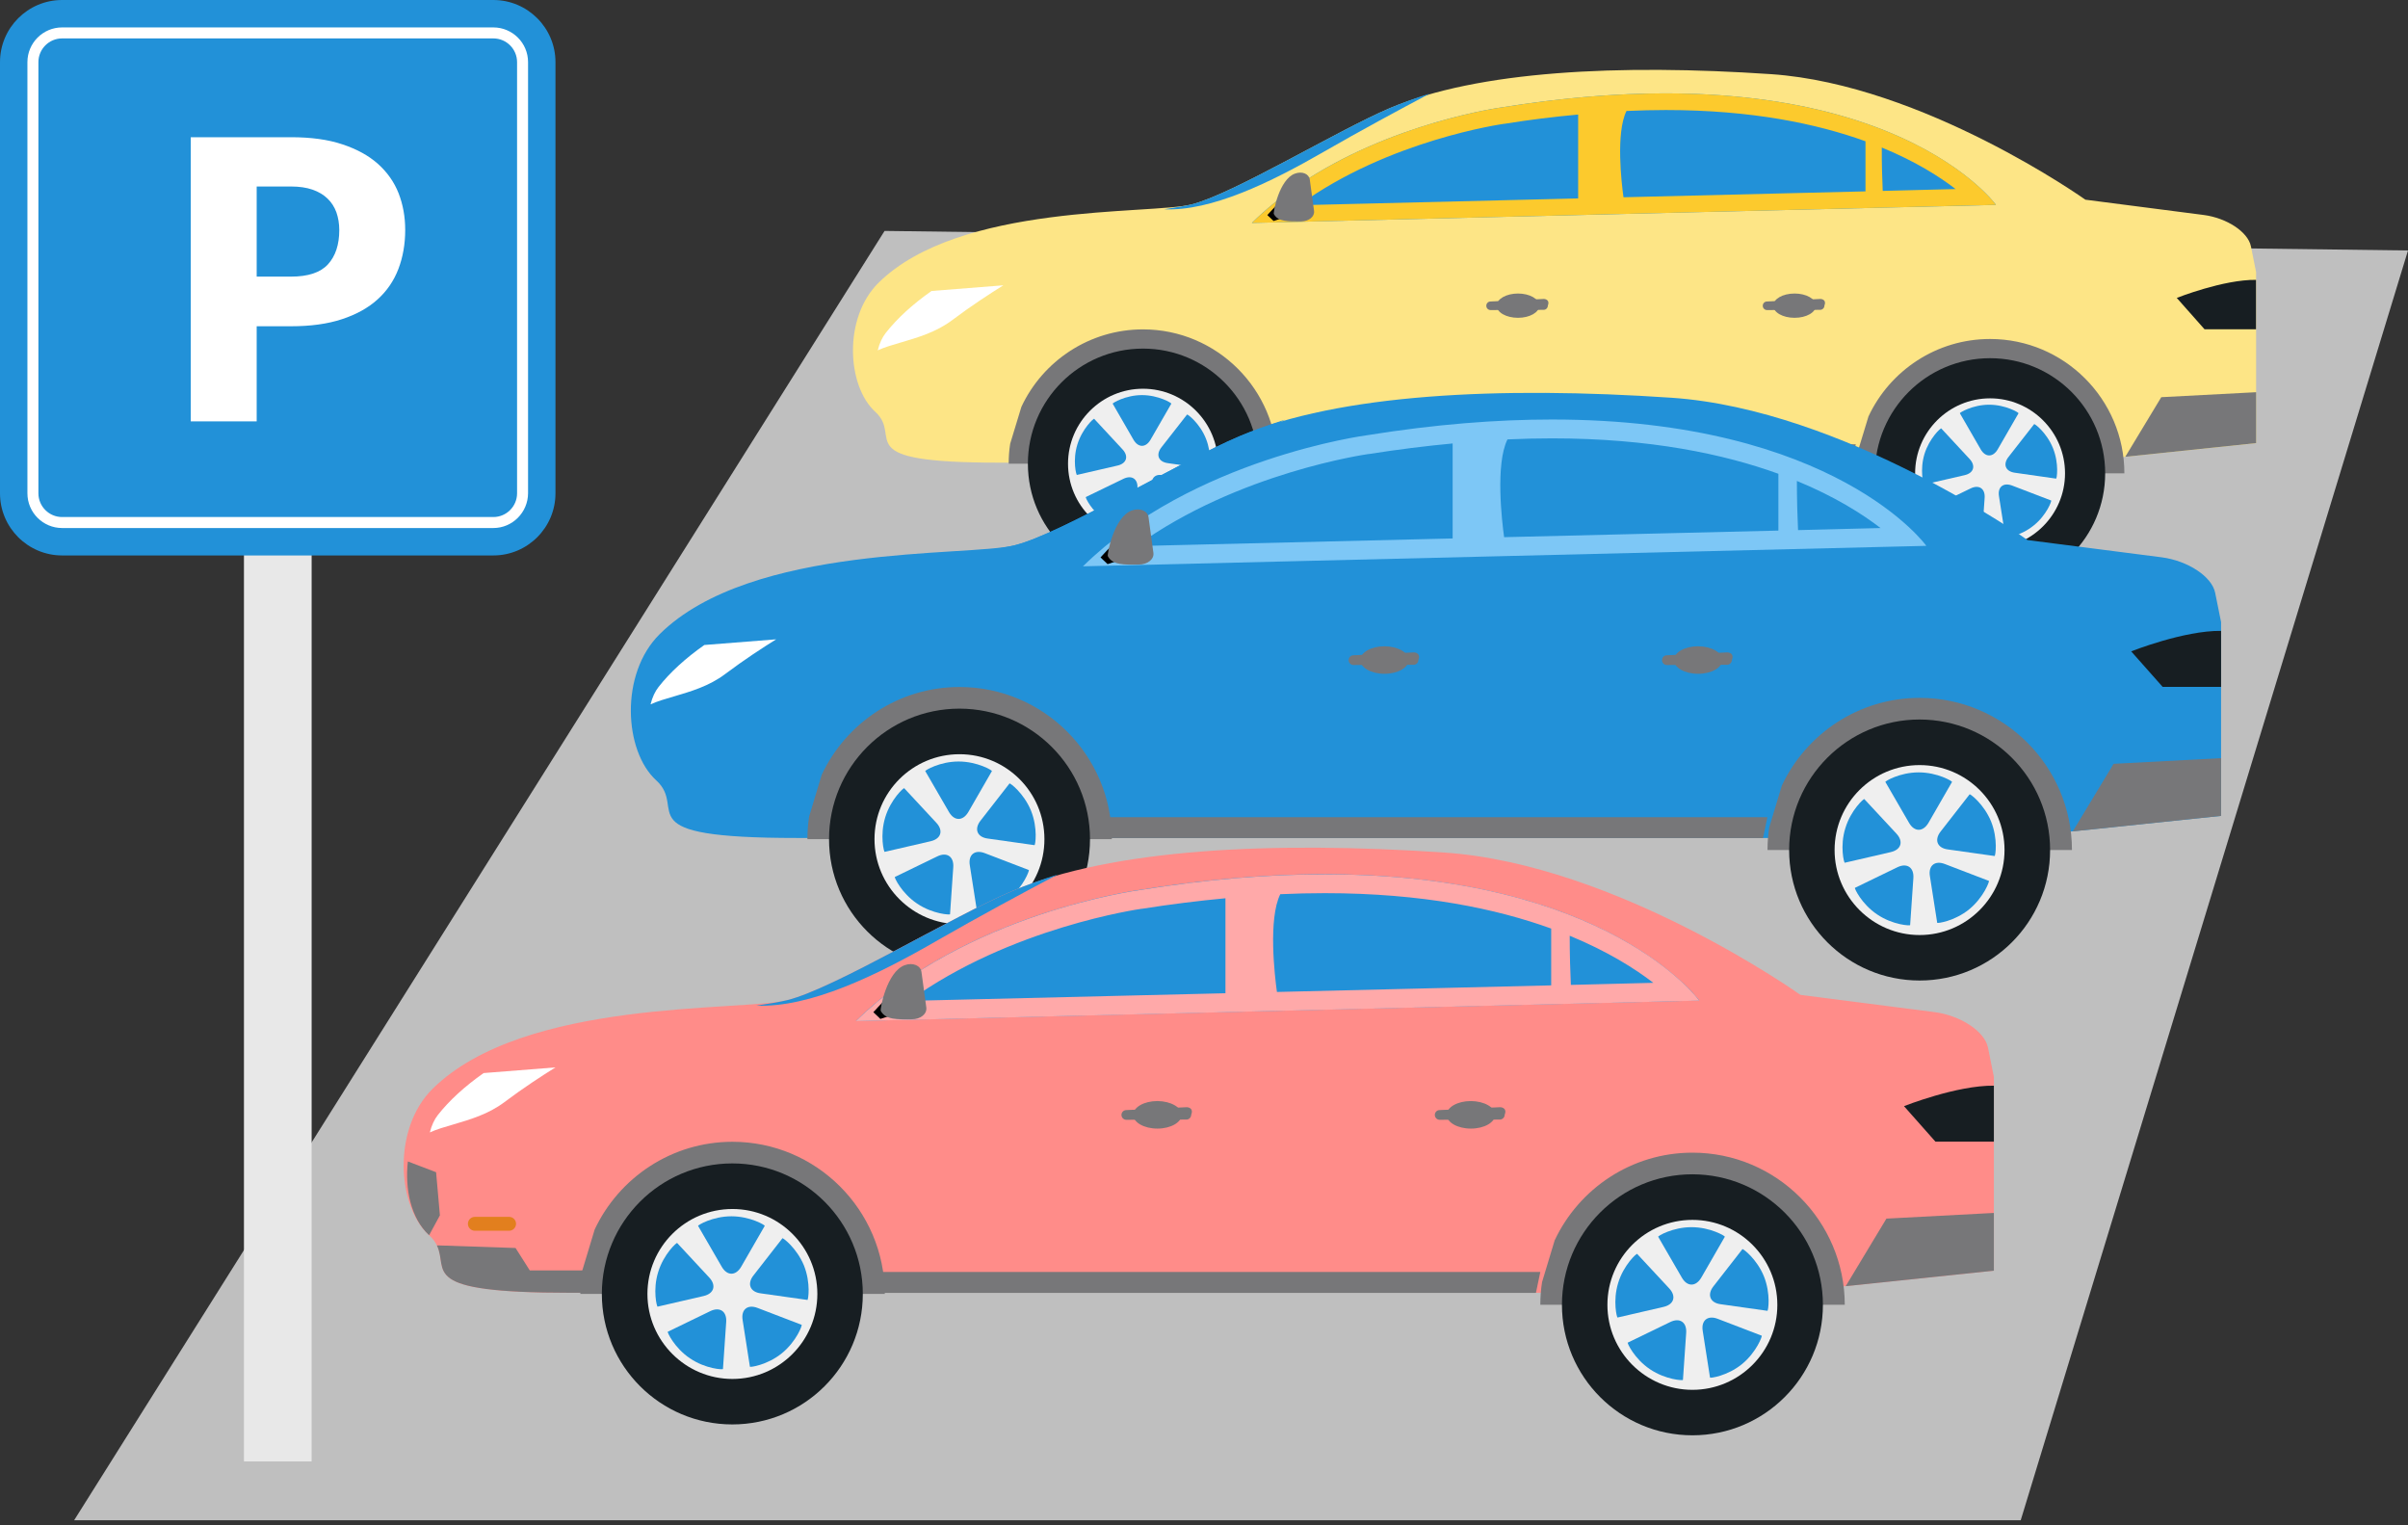 <svg width="300" height="190" viewBox="0 0 300 190" fill="none" xmlns="http://www.w3.org/2000/svg">
<rect x="0" y="0" width="300" height="190" fill="#333333" stroke="none"/>
<path d="M110.203 28.765L300 31.201L251.751 189.365H9.238L110.203 28.765Z" fill="#BFBFBF"/>
<path d="M220.666 9.238C201.701 7.956 184.119 8.82 173.152 13.475C166.638 16.242 153.624 24.168 148.465 25.465C143.306 26.748 119.527 25.249 109.439 35.236C105.044 39.588 105.505 48.077 109.05 51.305C112.596 54.518 105.404 57.631 124.514 57.631C134.875 57.631 257.761 57.631 257.761 57.631L281.078 55.21V45.18V33.91C281.078 33.91 280.79 32.469 280.43 30.682C280.069 28.895 277.432 27.151 274.535 26.777L259.807 24.874C259.807 24.874 239.631 10.535 220.666 9.238Z" fill="#FDE586"/>
<path d="M164.995 18.865C169.42 16.314 174.42 13.619 178.153 11.645C176.366 12.192 174.694 12.812 173.152 13.46C166.638 16.227 153.625 24.154 148.466 25.451C147.702 25.638 146.52 25.84 145.036 26.07C150.887 26.33 158.251 22.756 164.995 18.865Z" fill="#2291D8"/>
<path d="M234.775 16.242C225.235 12.437 210.088 9.685 187.102 13.374C187.102 13.374 173.325 15.204 161.753 23.058C159.721 24.442 157.761 25.998 155.959 27.771L248.667 25.523C248.682 25.523 244.892 20.291 234.775 16.242Z" fill="#2291D8"/>
<path d="M281.078 48.855L269.261 49.475L264.779 56.897L281.078 55.196V48.855Z" fill="#777779"/>
<path d="M281.078 34.861C277 34.804 271.192 37.11 271.192 37.11L274.651 41.015H281.064V34.861H281.078Z" fill="#171E22"/>
<path d="M207.523 11.63C201.528 11.63 194.74 12.135 187.102 13.374C187.102 13.374 168.065 15.896 155.959 27.771L248.667 25.523C248.682 25.523 238.695 11.63 207.523 11.63ZM232.411 17.597V23.837L202.263 24.572C202.018 22.828 201.283 16.545 202.638 13.821C204.295 13.749 205.938 13.706 207.538 13.706C218.274 13.706 226.387 15.421 232.411 17.597ZM187.376 15.421H187.405H187.434C190.561 14.916 193.616 14.541 196.614 14.268V24.716L161.825 25.566C173.037 17.424 187.218 15.449 187.376 15.421ZM234.559 23.779C234.501 22.497 234.429 20.407 234.443 18.375C238.623 20.09 241.62 21.992 243.638 23.549L234.559 23.779Z" fill="#FCCA2D"/>
<path d="M189.12 36.821C187.823 36.821 186.728 37.398 186.728 38.075C186.728 38.752 187.823 39.329 189.12 39.329C190.417 39.329 191.512 38.752 191.512 38.075C191.512 37.398 190.417 36.821 189.12 36.821Z" fill="#777779"/>
<path d="M191.771 38.075C191.771 38.911 190.575 39.588 189.119 39.588C187.649 39.588 186.468 38.911 186.468 38.075C186.468 37.239 187.664 36.562 189.119 36.562C190.575 36.562 191.771 37.239 191.771 38.075Z" fill="#777779"/>
<path d="M192.838 38.061C192.838 38.349 192.607 38.594 192.319 38.594L185.704 38.623C185.416 38.623 185.171 38.392 185.171 38.09C185.171 37.787 185.401 37.556 185.704 37.556L192.333 37.239C192.607 37.239 193.097 37.427 192.838 38.061Z" fill="#777779"/>
<path d="M223.577 36.821C222.28 36.821 221.185 37.398 221.185 38.075C221.185 38.752 222.28 39.329 223.577 39.329C224.874 39.329 225.969 38.752 225.969 38.075C225.984 37.398 224.874 36.821 223.577 36.821Z" fill="#777779"/>
<path d="M226.229 38.075C226.229 38.911 225.047 39.588 223.577 39.588C222.108 39.588 220.926 38.911 220.926 38.075C220.926 37.239 222.108 36.562 223.577 36.562C225.047 36.562 226.229 37.239 226.229 38.075Z" fill="#777779"/>
<path d="M227.295 38.061C227.295 38.349 227.064 38.594 226.762 38.594L220.147 38.623C219.859 38.623 219.614 38.392 219.614 38.09C219.614 37.787 219.844 37.556 220.147 37.556L226.776 37.239C227.079 37.239 227.554 37.427 227.295 38.061Z" fill="#777779"/>
<path d="M159.115 25.451L157.89 26.791L158.668 27.526L160.354 26.978L159.115 25.451Z" fill="url(#paint0_linear_127_18251)"/>
<path d="M163.712 26.272L163.179 22.366C163.078 21.66 162.228 21.286 161.32 21.631C159.36 22.352 158.611 26.459 158.697 26.647C159.216 27.655 160.542 27.583 162.098 27.583C163.078 27.569 163.799 26.978 163.712 26.272Z" fill="#777779"/>
<path d="M142.399 41.029C135.712 41.029 129.918 44.978 127.252 50.67L125.854 55.268C125.725 56.089 125.667 56.91 125.667 57.761C127.569 57.761 128.852 57.761 128.852 57.761H159.13C159.13 48.538 151.622 41.029 142.399 41.029Z" fill="#777779"/>
<path d="M156.738 57.761C156.738 65.673 150.325 72.1 142.398 72.1C134.472 72.1 128.059 65.687 128.059 57.761C128.059 49.849 134.472 43.422 142.398 43.422C150.31 43.422 156.738 49.835 156.738 57.761Z" fill="#171E22"/>
<path d="M142.398 67.099C137.239 67.099 133.06 62.905 133.06 57.76C133.06 52.616 137.253 48.422 142.398 48.422C147.543 48.422 151.737 52.616 151.737 57.76C151.737 62.905 147.543 67.099 142.398 67.099Z" fill="#EFEFEF"/>
<path d="M138.623 50.282L141.217 54.778C141.808 55.787 142.745 55.787 143.336 54.778L145.93 50.282C146.002 50.224 144.359 49.215 142.269 49.215C140.208 49.215 138.565 50.224 138.623 50.282Z" fill="#2291D8"/>
<path d="M134.17 59.159L139.228 57.992C140.367 57.732 140.641 56.825 139.848 55.974L136.317 52.17C136.274 52.083 134.847 53.366 134.227 55.355C133.608 57.343 134.083 59.202 134.17 59.159Z" fill="#2291D8"/>
<path d="M141.347 66.004L141.707 60.831C141.794 59.663 141.001 59.13 139.949 59.649L135.28 61.911C135.179 61.926 135.986 63.67 137.715 64.837C139.459 66.004 141.376 66.091 141.347 66.004Z" fill="#2291D8"/>
<path d="M150.008 61.148L145.151 59.289C144.056 58.871 143.321 59.462 143.508 60.615L144.315 65.745C144.301 65.846 146.203 65.587 147.832 64.261C149.46 62.964 150.094 61.148 150.008 61.148Z" fill="#2291D8"/>
<path d="M147.889 51.636L144.69 55.729C143.97 56.651 144.33 57.53 145.483 57.689L150.628 58.424C150.714 58.467 151.017 56.565 150.238 54.633C149.46 52.688 147.918 51.55 147.889 51.636Z" fill="#2291D8"/>
<path d="M247.932 42.226C241.245 42.226 235.452 46.174 232.786 51.867L231.388 56.464C231.258 57.285 231.201 58.107 231.201 58.957C233.103 58.957 234.386 58.957 234.386 58.957H264.664C264.664 49.734 257.155 42.226 247.932 42.226Z" fill="#777779"/>
<path d="M262.272 58.957C262.272 66.869 255.859 73.297 247.933 73.297C240.006 73.297 233.593 66.884 233.593 58.957C233.593 51.046 240.006 44.618 247.933 44.618C255.859 44.618 262.272 51.031 262.272 58.957Z" fill="#171E22"/>
<path d="M247.932 68.295C242.773 68.295 238.594 64.102 238.594 58.957C238.594 53.812 242.787 49.618 247.932 49.618C253.077 49.618 257.271 53.812 257.271 58.957C257.271 64.102 253.092 68.295 247.932 68.295Z" fill="#EFEFEF"/>
<path d="M244.171 51.478L246.765 55.974C247.356 56.983 248.293 56.983 248.884 55.974L251.478 51.478C251.55 51.42 249.907 50.412 247.817 50.412C245.742 50.412 244.099 51.42 244.171 51.478Z" fill="#2291D8"/>
<path d="M239.703 60.355L244.761 59.188C245.9 58.929 246.174 58.021 245.381 57.17L241.85 53.366C241.807 53.279 240.38 54.562 239.761 56.551C239.155 58.54 239.631 60.399 239.703 60.355Z" fill="#2291D8"/>
<path d="M246.895 67.201L247.255 62.027C247.342 60.86 246.549 60.326 245.497 60.845L240.828 63.108C240.727 63.122 241.534 64.866 243.263 66.033C244.993 67.201 246.909 67.301 246.895 67.201Z" fill="#2291D8"/>
<path d="M255.541 62.344L250.685 60.485C249.589 60.067 248.855 60.658 249.042 61.811L249.849 66.942C249.834 67.042 251.737 66.783 253.365 65.457C254.994 64.16 255.642 62.344 255.541 62.344Z" fill="#2291D8"/>
<path d="M253.423 52.832L250.223 56.925C249.503 57.847 249.863 58.726 251.016 58.885L256.161 59.62C256.247 59.663 256.55 57.761 255.772 55.83C254.993 53.884 253.466 52.746 253.423 52.832Z" fill="#2291D8"/>
<path d="M230.725 57.631H157.66V55.34H231.201L230.725 57.631Z" fill="#777779"/>
<path d="M208.258 49.546C186.77 48.091 166.84 49.071 154.403 54.345C147.024 57.472 132.267 66.465 126.416 67.921C120.579 69.376 93.616 67.676 82.188 78.989C77.201 83.917 77.735 93.544 81.755 97.204C85.776 100.851 77.619 104.381 99.279 104.381C111.025 104.381 250.295 104.381 250.295 104.381L276.711 101.629V90.258V77.49C276.711 77.49 276.38 75.847 275.976 73.844C275.573 71.826 272.59 69.852 269.304 69.419L252.601 67.272C252.616 67.272 229.745 51.002 208.258 49.546Z" fill="#2291D8"/>
<path d="M145.151 60.456C150.166 57.574 155.829 54.518 160.066 52.285C158.049 52.919 156.146 53.611 154.403 54.346C147.024 57.473 132.267 66.465 126.416 67.921C125.551 68.137 124.211 68.368 122.525 68.613C129.183 68.901 137.527 64.866 145.151 60.456Z" fill="#2291D8"/>
<path d="M224.239 57.473C213.431 53.164 196.253 50.036 170.211 54.216C170.211 54.216 154.604 56.291 141.49 65.197C139.198 66.754 136.979 68.526 134.933 70.529L240.005 67.978C240.005 67.993 235.711 62.07 224.239 57.473Z" fill="#2291D8"/>
<path d="M276.711 94.438L263.323 95.144L258.236 103.56L276.711 101.629V94.438Z" fill="#777779"/>
<path d="M276.711 78.585C272.085 78.527 265.513 81.136 265.513 81.136L269.433 85.56H276.711V78.585Z" fill="#171E22"/>
<path d="M193.357 52.256C186.555 52.256 178.873 52.832 170.212 54.23C170.212 54.23 148.639 57.084 134.919 70.544L239.992 67.993C240.006 67.993 228.679 52.256 193.357 52.256ZM221.56 59.015V66.091L187.39 66.912C187.117 64.938 186.281 57.819 187.808 54.735C189.696 54.648 191.555 54.605 193.357 54.605C205.549 54.605 214.743 56.55 221.56 59.015ZM170.529 56.55H170.558H170.587C174.132 55.988 177.605 55.556 180.977 55.239V67.071L141.563 68.022C154.273 58.827 170.342 56.579 170.529 56.55ZM224.01 66.033C223.938 64.578 223.865 62.214 223.865 59.908C228.592 61.854 232.008 64.016 234.285 65.774L224.01 66.033Z" fill="#7DC7F6"/>
<path d="M172.489 80.805C171.019 80.805 169.78 81.453 169.78 82.217C169.78 82.981 171.019 83.629 172.489 83.629C173.959 83.629 175.198 82.981 175.198 82.217C175.213 81.453 173.973 80.805 172.489 80.805Z" fill="#777779"/>
<path d="M175.5 82.217C175.5 83.154 174.145 83.932 172.488 83.932C170.831 83.932 169.476 83.168 169.476 82.217C169.476 81.28 170.831 80.502 172.488 80.502C174.16 80.516 175.5 81.28 175.5 82.217Z" fill="#777779"/>
<path d="M176.711 82.202C176.711 82.534 176.437 82.808 176.12 82.808L168.626 82.837C168.295 82.837 168.021 82.563 168.021 82.231C168.021 81.9 168.28 81.626 168.626 81.626L176.149 81.266C176.452 81.266 177.014 81.482 176.711 82.202Z" fill="#777779"/>
<path d="M211.558 80.805C210.088 80.805 208.849 81.453 208.849 82.217C208.849 82.981 210.088 83.629 211.558 83.629C213.028 83.629 214.282 82.981 214.282 82.217C214.267 81.453 213.028 80.805 211.558 80.805Z" fill="#777779"/>
<path d="M214.57 82.217C214.57 83.154 213.23 83.932 211.558 83.932C209.901 83.932 208.546 83.168 208.546 82.217C208.546 81.28 209.886 80.502 211.558 80.502C213.215 80.516 214.57 81.28 214.57 82.217Z" fill="#777779"/>
<path d="M215.766 82.202C215.766 82.534 215.493 82.808 215.161 82.808L207.667 82.837C207.336 82.837 207.062 82.563 207.062 82.231C207.062 81.9 207.321 81.626 207.653 81.626L215.176 81.266C215.521 81.266 216.069 81.482 215.766 82.202Z" fill="#777779"/>
<path d="M138.507 67.921L137.109 69.434L137.988 70.27L139.905 69.65L138.507 67.921Z" fill="url(#paint1_linear_127_18251)"/>
<path d="M143.695 68.857L143.09 64.433C142.989 63.64 142.009 63.208 140.986 63.597C138.767 64.419 137.916 69.059 138.017 69.275C138.608 70.414 140.107 70.342 141.879 70.327C142.989 70.313 143.811 69.65 143.695 68.857Z" fill="#777779"/>
<path d="M119.542 85.575C111.961 85.575 105.404 90.057 102.378 96.499L100.807 101.701C100.663 102.623 100.591 103.574 100.591 104.526C102.738 104.526 104.208 104.526 104.208 104.526H138.521C138.507 94.077 130.004 85.575 119.542 85.575Z" fill="#777779"/>
<path d="M135.798 104.526C135.798 113.504 128.52 120.782 119.542 120.782C110.563 120.782 103.286 113.504 103.286 104.526C103.286 95.548 110.563 88.27 119.542 88.27C128.52 88.284 135.798 95.562 135.798 104.526Z" fill="#171E22"/>
<path d="M119.541 115.118C113.704 115.118 108.949 110.362 108.949 104.526C108.949 98.689 113.69 93.948 119.541 93.948C125.378 93.948 130.119 98.689 130.119 104.526C130.133 110.362 125.392 115.118 119.541 115.118Z" fill="#EFEFEF"/>
<path d="M115.275 96.052L118.23 101.153C118.893 102.292 119.959 102.292 120.636 101.153L123.576 96.052C123.663 95.98 121.789 94.856 119.426 94.856C117.062 94.856 115.203 95.98 115.275 96.052Z" fill="#2291D8"/>
<path d="M110.217 106.111L115.953 104.785C117.25 104.482 117.552 103.459 116.659 102.494L112.653 98.185C112.609 98.084 110.981 99.539 110.289 101.802C109.597 104.05 110.131 106.168 110.217 106.111Z" fill="#2291D8"/>
<path d="M118.36 113.878L118.763 108.013C118.85 106.687 117.956 106.096 116.775 106.673L111.486 109.238C111.385 109.252 112.293 111.241 114.253 112.552C116.213 113.878 118.389 113.979 118.36 113.878Z" fill="#2291D8"/>
<path d="M128.173 108.373L122.683 106.269C121.443 105.794 120.607 106.471 120.824 107.782L121.732 113.59C121.717 113.691 123.879 113.403 125.709 111.918C127.554 110.42 128.274 108.373 128.173 108.373Z" fill="#2291D8"/>
<path d="M125.767 97.593L122.15 102.234C121.343 103.271 121.732 104.28 123.058 104.453L128.88 105.275C128.981 105.318 129.327 103.171 128.448 100.98C127.554 98.79 125.81 97.493 125.767 97.593Z" fill="#2291D8"/>
<path d="M239.155 86.929C231.575 86.929 225.018 91.411 221.992 97.853L220.421 103.055C220.277 103.978 220.205 104.929 220.205 105.88C222.352 105.88 223.822 105.88 223.822 105.88H258.135C258.121 95.432 249.604 86.929 239.155 86.929Z" fill="#777779"/>
<path d="M255.411 105.88C255.411 114.859 248.134 122.136 239.155 122.136C230.177 122.136 222.899 114.859 222.899 105.88C222.899 96.902 230.177 89.624 239.155 89.624C248.134 89.639 255.411 96.917 255.411 105.88Z" fill="#171E22"/>
<path d="M239.155 116.472C233.318 116.472 228.562 111.717 228.562 105.88C228.562 100.044 233.304 95.302 239.155 95.302C244.991 95.302 249.733 100.044 249.733 105.88C249.733 111.717 244.991 116.472 239.155 116.472Z" fill="#EFEFEF"/>
<path d="M234.89 97.406L237.844 102.508C238.507 103.646 239.573 103.646 240.251 102.508L243.191 97.406C243.277 97.334 241.404 96.21 239.04 96.21C236.662 96.21 234.803 97.334 234.89 97.406Z" fill="#2291D8"/>
<path d="M229.831 107.465L235.567 106.139C236.864 105.837 237.166 104.814 236.273 103.848L232.266 99.539C232.223 99.438 230.595 100.894 229.903 103.156C229.197 105.405 229.744 107.523 229.831 107.465Z" fill="#2291D8"/>
<path d="M237.974 115.233L238.377 109.367C238.464 108.042 237.57 107.451 236.388 108.027L231.099 110.592C230.998 110.607 231.906 112.596 233.866 113.907C235.826 115.233 238.002 115.334 237.974 115.233Z" fill="#2291D8"/>
<path d="M247.787 109.728L242.296 107.624C241.057 107.148 240.221 107.825 240.437 109.137L241.345 114.945C241.331 115.046 243.493 114.757 245.323 113.273C247.153 111.774 247.888 109.728 247.787 109.728Z" fill="#2291D8"/>
<path d="M245.381 98.948L241.764 103.588C240.957 104.626 241.346 105.635 242.672 105.808L248.494 106.629C248.595 106.672 248.94 104.525 248.061 102.335C247.168 100.144 245.424 98.847 245.381 98.948Z" fill="#2291D8"/>
<path d="M219.643 104.396H136.85V101.788H220.19L219.643 104.396Z" fill="#777779"/>
<path d="M38.824 34.443H30.393V182.043H38.824V34.443Z" fill="#E8E8E8"/>
<path d="M7.739 69.189C3.473 69.189 0 65.716 0 61.45V7.739C0 3.473 3.473 0 7.739 0H61.464C65.73 0 69.203 3.473 69.203 7.739V61.45C69.203 65.716 65.73 69.189 61.464 69.189H7.739Z" fill="#2291D8"/>
<path d="M31.979 40.654V52.486H23.765V17.092H36.245C38.738 17.092 40.885 17.38 42.672 17.985C44.459 18.576 45.929 19.383 47.096 20.421C48.249 21.458 49.114 22.683 49.662 24.081C50.209 25.494 50.483 27.007 50.483 28.65C50.483 30.408 50.195 32.036 49.633 33.506C49.071 34.976 48.206 36.244 47.039 37.296C45.872 38.349 44.402 39.17 42.6 39.761C40.813 40.352 38.695 40.64 36.245 40.64H31.979V40.654ZM31.979 34.457H36.245C38.378 34.457 39.92 33.953 40.856 32.93C41.793 31.907 42.269 30.48 42.269 28.65C42.269 27.843 42.139 27.108 41.908 26.445C41.663 25.782 41.303 25.205 40.799 24.73C40.309 24.254 39.675 23.88 38.925 23.62C38.176 23.361 37.282 23.231 36.245 23.231H31.979V34.457Z" fill="white"/>
<path d="M61.464 65.773H7.739C5.361 65.773 3.416 63.842 3.416 61.45V7.739C3.416 5.361 5.347 3.416 7.739 3.416H61.464C63.842 3.416 65.788 5.347 65.788 7.739V61.45C65.773 63.828 63.842 65.773 61.464 65.773ZM7.739 4.785C6.11 4.785 4.785 6.11 4.785 7.739V61.45C4.785 63.078 6.11 64.404 7.739 64.404H61.464C63.093 64.404 64.419 63.078 64.419 61.45V7.739C64.419 6.11 63.093 4.785 61.464 4.785H7.739Z" fill="white"/>
<path d="M179.954 106.197C158.466 104.742 138.535 105.722 126.098 110.996C118.72 114.123 103.963 123.116 98.112 124.572C92.275 126.027 65.312 124.327 53.883 135.639C48.897 140.568 49.43 150.195 53.451 153.855C57.472 157.501 49.315 161.032 70.975 161.032C82.721 161.032 221.991 161.032 221.991 161.032L248.407 158.28V146.909V134.141C248.407 134.141 248.076 132.498 247.672 130.495C247.269 128.477 244.286 126.503 241 126.07L224.297 123.923C224.311 123.923 201.441 107.653 179.954 106.197Z" fill="#FF8C89"/>
<path d="M116.846 117.107C121.862 114.224 127.525 111.169 131.762 108.936C129.745 109.57 127.842 110.261 126.098 110.996C118.72 114.124 103.963 123.116 98.112 124.572C97.247 124.788 95.907 125.019 94.221 125.264C100.879 125.552 109.223 121.517 116.846 117.107Z" fill="#2291D8"/>
<path d="M66.004 158.251L64.231 155.455L54.792 155.138C54.662 155.138 54.547 155.138 54.432 155.138C55.959 158.294 51.866 161.032 70.976 161.032C71.884 161.032 73.555 161.032 75.847 161.032V158.251H66.004Z" fill="#777779"/>
<path d="M195.936 114.123C185.127 109.814 167.949 106.687 141.908 110.866C141.908 110.866 126.3 112.941 113.186 121.848C110.895 123.404 108.675 125.177 106.629 127.18L211.702 124.629C211.702 124.643 207.407 118.706 195.936 114.123Z" fill="#2291D8"/>
<path d="M248.407 151.088L235.019 151.795L229.946 160.211L248.407 158.28V151.088Z" fill="#777779"/>
<path d="M54.331 146.016L50.814 144.675C50.425 148.048 51.175 151.766 53.452 153.855C53.452 153.855 53.452 153.855 53.466 153.855L54.806 151.391L54.331 146.016Z" fill="#777779"/>
<path d="M248.407 135.236C243.781 135.178 237.209 137.787 237.209 137.787L241.129 142.211H248.407V135.236Z" fill="#171E22"/>
<path d="M165.067 108.907C158.265 108.907 150.583 109.483 141.922 110.881C141.922 110.881 120.348 113.735 106.629 127.195L211.702 124.644C211.702 124.644 200.389 108.907 165.067 108.907ZM193.255 115.666V122.742L159.086 123.563C158.812 121.589 157.976 114.47 159.504 111.385C161.392 111.299 163.251 111.256 165.052 111.256C177.244 111.256 186.439 113.201 193.255 115.666ZM142.225 113.201H142.254H142.282C145.828 112.639 149.301 112.207 152.673 111.89V123.722L113.258 124.673C125.969 115.478 142.037 113.23 142.225 113.201ZM195.705 122.684C195.633 121.228 195.561 118.865 195.561 116.559C200.288 118.505 203.703 120.666 205.98 122.425L195.705 122.684Z" fill="#FFA9A9"/>
<path d="M144.199 137.455C142.729 137.455 141.49 138.103 141.49 138.867C141.49 139.631 142.729 140.279 144.199 140.279C145.669 140.279 146.908 139.631 146.908 138.867C146.908 138.103 145.669 137.455 144.199 137.455Z" fill="#777779"/>
<path d="M147.211 138.867C147.211 139.804 145.856 140.582 144.199 140.582C142.542 140.582 141.187 139.818 141.187 138.867C141.187 137.916 142.542 137.152 144.199 137.152C145.856 137.167 147.211 137.931 147.211 138.867Z" fill="#777779"/>
<path d="M148.407 138.852C148.407 139.184 148.133 139.458 147.816 139.458L140.323 139.486C139.991 139.486 139.717 139.213 139.717 138.881C139.717 138.55 139.977 138.276 140.323 138.276L147.845 137.916C148.162 137.916 148.71 138.132 148.407 138.852Z" fill="#777779"/>
<path d="M183.254 137.455C181.784 137.455 180.545 138.103 180.545 138.867C180.545 139.631 181.784 140.279 183.254 140.279C184.724 140.279 185.978 139.631 185.978 138.867C185.978 138.103 184.724 137.455 183.254 137.455Z" fill="#777779"/>
<path d="M186.266 138.867C186.266 139.804 184.925 140.582 183.254 140.582C181.596 140.582 180.242 139.818 180.242 138.867C180.242 137.916 181.582 137.152 183.254 137.152C184.911 137.167 186.266 137.931 186.266 138.867Z" fill="#777779"/>
<path d="M187.462 138.852C187.462 139.184 187.188 139.458 186.857 139.458L179.363 139.486C179.032 139.486 178.758 139.213 178.758 138.881C178.758 138.55 179.017 138.276 179.349 138.276L186.871 137.916C187.217 137.916 187.765 138.132 187.462 138.852Z" fill="#777779"/>
<path d="M110.203 124.571L108.805 126.084L109.684 126.92L111.601 126.301L110.203 124.571Z" fill="url(#paint2_linear_127_18251)"/>
<path d="M115.405 125.494L114.8 121.07C114.699 120.277 113.719 119.845 112.696 120.234C110.477 121.055 109.626 125.696 109.727 125.912C110.318 127.05 111.817 126.978 113.589 126.964C114.699 126.964 115.506 126.301 115.405 125.494Z" fill="#777779"/>
<path d="M64.289 152.443C64.289 152.918 63.899 153.307 63.424 153.307H59.158C58.683 153.307 58.294 152.918 58.294 152.443C58.294 151.967 58.683 151.578 59.158 151.578H63.424C63.914 151.578 64.289 151.967 64.289 152.443Z" fill="#E27F1E"/>
<path d="M91.252 142.225C83.672 142.225 77.115 146.707 74.088 153.149L72.517 158.351C72.373 159.274 72.301 160.225 72.301 161.176C74.449 161.176 75.918 161.176 75.918 161.176H110.232C110.203 150.728 101.7 142.225 91.252 142.225Z" fill="#777779"/>
<path d="M107.493 161.176C107.493 170.154 100.216 177.432 91.237 177.432C82.259 177.432 74.981 170.154 74.981 161.176C74.981 152.198 82.259 144.92 91.237 144.92C100.216 144.92 107.493 152.212 107.493 161.176Z" fill="#171E22"/>
<path d="M91.252 171.768C85.415 171.768 80.66 167.013 80.66 161.176C80.66 155.339 85.401 150.598 91.252 150.598C97.088 150.598 101.83 155.339 101.83 161.176C101.83 167.013 97.088 171.768 91.252 171.768Z" fill="#EFEFEF"/>
<path d="M86.972 152.702L89.927 157.804C90.59 158.942 91.656 158.942 92.333 157.804L95.273 152.702C95.36 152.63 93.486 151.506 91.123 151.506C88.759 151.506 86.9 152.63 86.972 152.702Z" fill="#2291D8"/>
<path d="M81.928 162.761L87.664 161.435C88.961 161.133 89.263 160.11 88.37 159.144L84.364 154.835C84.32 154.734 82.692 156.19 82 158.452C81.294 160.7 81.841 162.819 81.928 162.761Z" fill="#2291D8"/>
<path d="M90.07 170.529L90.474 164.663C90.56 163.337 89.667 162.747 88.485 163.323L83.196 165.888C83.095 165.903 84.003 167.891 85.963 169.203C87.909 170.529 90.085 170.63 90.07 170.529Z" fill="#2291D8"/>
<path d="M99.87 165.024L94.379 162.92C93.14 162.444 92.304 163.121 92.52 164.433L93.428 170.241C93.414 170.341 95.576 170.053 97.406 168.569C99.251 167.07 99.985 165.024 99.87 165.024Z" fill="#2291D8"/>
<path d="M97.478 154.244L93.861 158.884C93.054 159.922 93.443 160.931 94.769 161.104L100.591 161.925C100.692 161.968 101.038 159.821 100.159 157.63C99.251 155.44 97.507 154.143 97.478 154.244Z" fill="#2291D8"/>
<path d="M210.851 143.58C203.271 143.58 196.714 148.062 193.687 154.504L192.117 159.706C191.972 160.629 191.9 161.58 191.9 162.531C194.048 162.531 195.518 162.531 195.518 162.531H229.831C229.817 152.083 221.314 143.58 210.851 143.58Z" fill="#777779"/>
<path d="M227.107 162.531C227.107 171.51 219.829 178.787 210.851 178.787C201.873 178.787 194.595 171.51 194.595 162.531C194.595 153.553 201.873 146.275 210.851 146.275C219.829 146.29 227.107 153.568 227.107 162.531Z" fill="#171E22"/>
<path d="M210.851 173.123C205.015 173.123 200.259 168.368 200.259 162.531C200.259 156.694 205 151.953 210.851 151.953C216.688 151.953 221.429 156.694 221.429 162.531C221.443 168.368 216.688 173.123 210.851 173.123Z" fill="#EFEFEF"/>
<path d="M206.585 154.057L209.54 159.159C210.203 160.298 211.269 160.298 211.946 159.159L214.886 154.057C214.973 153.985 213.099 152.861 210.736 152.861C208.372 152.861 206.499 153.985 206.585 154.057Z" fill="#2291D8"/>
<path d="M201.527 164.116L207.263 162.79C208.56 162.488 208.862 161.465 207.969 160.499L203.963 156.19C203.919 156.089 202.291 157.545 201.599 159.807C200.907 162.055 201.441 164.174 201.527 164.116Z" fill="#2291D8"/>
<path d="M209.669 171.884L210.073 166.018C210.159 164.692 209.266 164.102 208.084 164.678L202.795 167.243C202.694 167.258 203.602 169.246 205.562 170.558C207.522 171.884 209.698 171.985 209.669 171.884Z" fill="#2291D8"/>
<path d="M219.483 166.379L213.993 164.275C212.753 163.799 211.917 164.476 212.134 165.788L213.042 171.596C213.027 171.696 215.189 171.408 217.019 169.924C218.849 168.425 219.584 166.379 219.483 166.379Z" fill="#2291D8"/>
<path d="M217.077 155.599L213.46 160.239C212.653 161.277 213.042 162.286 214.368 162.459L220.19 163.28C220.291 163.323 220.637 161.176 219.758 158.985C218.864 156.795 217.12 155.498 217.077 155.599Z" fill="#2291D8"/>
<path d="M191.353 161.046H108.545V158.438H191.9L191.353 161.046Z" fill="#777779"/>
<path d="M60.253 133.665L69.202 132.959C67.603 133.953 65.182 135.524 62.847 137.282C60.844 138.796 58.538 139.458 56.492 140.064C55.396 140.381 54.402 140.669 53.552 141.058C53.768 140.179 54.114 139.444 54.546 138.896C55.958 137.095 57.875 135.337 60.253 133.665Z" fill="white"/>
<path d="M87.75 80.343L96.7 79.637C95.1 80.632 92.679 82.202 90.344 83.961C88.341 85.474 86.035 86.137 83.989 86.742C82.894 87.059 81.899 87.347 81.049 87.736C81.265 86.857 81.611 86.122 82.043 85.575C83.456 83.773 85.372 82.015 87.75 80.343Z" fill="white"/>
<path d="M116.054 36.245L125.003 35.539C123.404 36.533 120.982 38.104 118.648 39.862C116.645 41.375 114.339 42.038 112.292 42.643C111.197 42.96 110.203 43.249 109.353 43.638C109.569 42.759 109.915 42.024 110.347 41.476C111.759 39.675 113.676 37.916 116.054 36.245Z" fill="white"/>
<defs>
<linearGradient id="paint0_linear_127_18251" x1="159.123" y1="25.457" x2="159.123" y2="27.532" gradientUnits="userSpaceOnUse">
<stop stop-color="#5E5A5E"/>
<stop offset="0.275"/>
<stop offset="0.754"/>
<stop offset="0.809"/>
</linearGradient>
<linearGradient id="paint1_linear_127_18251" x1="138.507" y1="67.925" x2="138.507" y2="70.277" gradientUnits="userSpaceOnUse">
<stop stop-color="#5E5A5E"/>
<stop offset="0.275"/>
<stop offset="0.754"/>
<stop offset="0.809"/>
</linearGradient>
<linearGradient id="paint2_linear_127_18251" x1="110.206" y1="124.574" x2="110.206" y2="126.926" gradientUnits="userSpaceOnUse">
<stop stop-color="#5E5A5E"/>
<stop offset="0.275"/>
<stop offset="0.754"/>
<stop offset="0.809"/>
</linearGradient>
</defs>
</svg>
